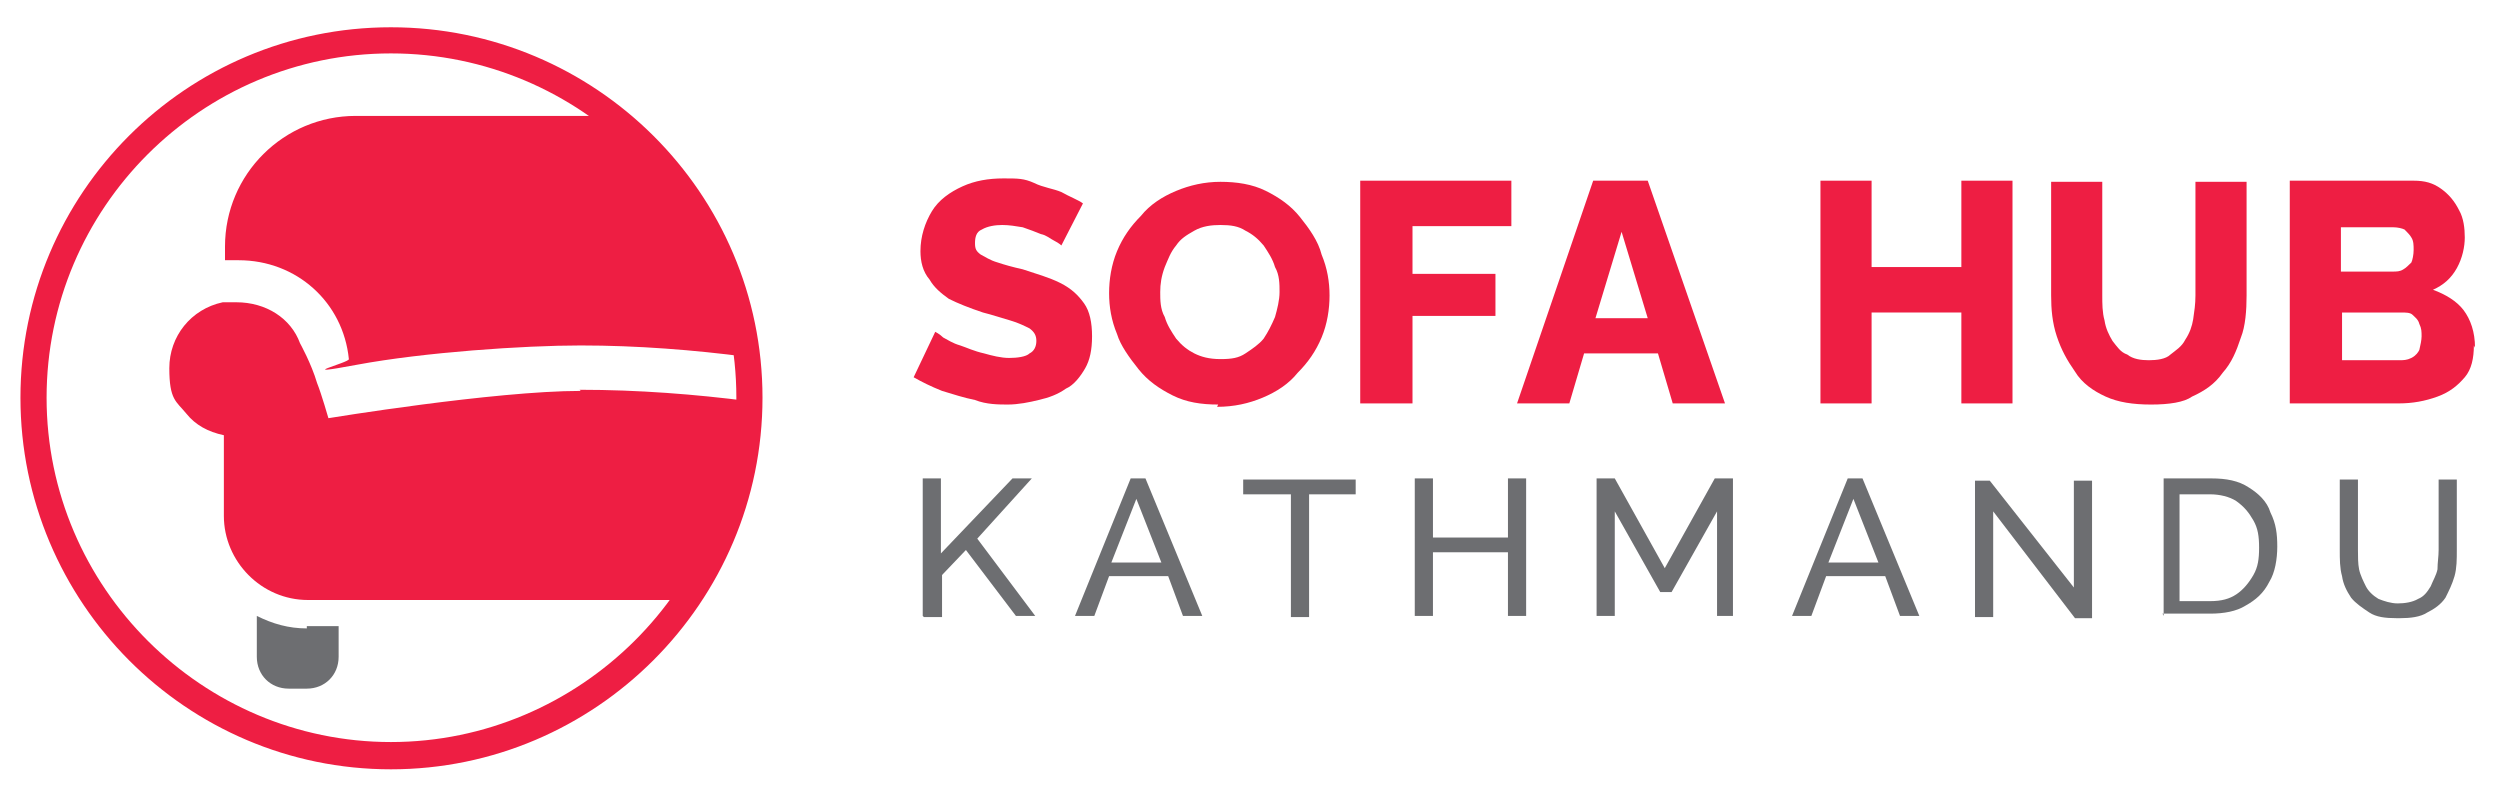 <?xml version="1.0" encoding="utf-8"?>
<!-- Generator: Adobe Illustrator 26.1.0, SVG Export Plug-In . SVG Version: 6.00 Build 0)  -->
<svg version="1.1" id="Layer_1" xmlns="http://www.w3.org/2000/svg" xmlns:xlink="http://www.w3.org/1999/xlink" x="0px" y="0px"
	 width="220px" height="70px" viewBox="0 0 220 70" style="enable-background:new 0 0 220 70;" xml:space="preserve">
<style type="text/css">
	.st0{fill:#EE1E43;}
	.st1{fill:#6D6E71;}
</style>
<g>
	<path class="st0" d="M65.7,31.4c-4.6-0.6-9.6-1-14.6-1S37.3,31,31.4,32.1c-5.9,1.1-0.6-0.2-0.7-0.5c-0.5-5-4.6-8.7-9.7-8.7
		s-0.8,0-1.2,0v-1.2c0-6.4,5.2-11.5,11.5-11.5H54c6.4,5.1,10.8,12.6,11.7,21L65.7,31.4z"/>
	<path class="st0" d="M51.1,34.4c-7.6,0-22.2,2.4-22.2,2.4s-0.6-2.1-1-3.1c-0.5-1.7-1.5-3.5-1.5-3.5l0,0c-0.8-2.2-3-3.6-5.6-3.6
		s-0.8,0-1.2,0c-2.8,0.6-4.7,3-4.7,5.8s0.6,2.9,1.5,4c0.8,1,1.9,1.6,3.3,1.9v7.1c0,4,3.3,7.4,7.4,7.4h33.2c3.5-5,5.6-11,5.6-17.5
		c-4.7-0.6-9.7-1-14.9-1L51.1,34.4z"/>
	<path class="st0" d="M34.4,67.7C16.4,67.7,1.8,53,1.8,35S16.4,2.4,34.4,2.4S67.1,17,67.1,35S52.4,67.7,34.4,67.7z M34.4,4.7
		C17.7,4.7,4.1,18.3,4.1,35c0,16.7,13.7,30.3,30.3,30.3S64.8,51.7,64.8,35S51.1,4.7,34.4,4.7z"/>
	<path class="st1" d="M27,55.3c-1.6,0-3-0.4-4.4-1.1v3.6c0,1.6,1.2,2.8,2.8,2.8H27c1.6,0,2.8-1.2,2.8-2.8v-2.7H27V55.3z"/>
</g>
<g>
	<path class="st0" d="M93.4,21.6c0,0-0.2-0.2-0.6-0.4c-0.4-0.2-0.7-0.5-1.2-0.6c-0.5-0.2-1-0.4-1.6-0.6c-0.6-0.1-1.2-0.2-1.8-0.2
		c-0.6,0-1.3,0.1-1.8,0.4c-0.5,0.2-0.6,0.7-0.6,1.2s0.1,0.7,0.5,1c0.4,0.2,0.8,0.5,1.5,0.7c0.6,0.2,1.3,0.4,2.2,0.6
		c1.2,0.4,2.3,0.7,3.3,1.2s1.6,1.1,2.1,1.8c0.5,0.7,0.7,1.7,0.7,2.9s-0.2,2.1-0.6,2.8c-0.4,0.7-1,1.5-1.7,1.8
		c-0.7,0.5-1.5,0.8-2.4,1c-0.8,0.2-1.8,0.4-2.7,0.4c-0.8,0-1.9,0-2.9-0.4c-1-0.2-1.9-0.5-2.9-0.8c-1-0.4-1.8-0.8-2.5-1.2l1.9-4
		c0,0,0.4,0.2,0.7,0.5c0.4,0.2,0.8,0.5,1.5,0.7c0.6,0.2,1.2,0.5,2.1,0.7c0.7,0.2,1.5,0.4,2.2,0.4c0.7,0,1.5-0.1,1.8-0.4
		c0.4-0.2,0.6-0.6,0.6-1.1s-0.2-0.8-0.6-1.1c-0.4-0.2-1-0.5-1.7-0.7c-0.7-0.2-1.6-0.5-2.4-0.7c-1.2-0.4-2.2-0.8-3-1.2
		c-0.7-0.5-1.3-1-1.7-1.7C81.2,23.9,81,23,81,22.1c0-1.3,0.4-2.5,1-3.5c0.6-1,1.6-1.7,2.7-2.2c1.1-0.5,2.3-0.7,3.6-0.7
		s1.8,0,2.7,0.4c0.8,0.4,1.7,0.5,2.4,0.8c0.7,0.4,1.5,0.7,1.9,1l-1.9,3.7L93.4,21.6z"/>
	<path class="st0" d="M107.2,35.6c-1.5,0-2.8-0.2-4-0.8c-1.2-0.6-2.2-1.3-3-2.3c-0.8-1-1.6-2.1-1.9-3.1c-0.5-1.2-0.7-2.4-0.7-3.6
		c0-1.2,0.2-2.5,0.7-3.7c0.5-1.2,1.2-2.2,2.1-3.1c0.8-1,1.9-1.7,3.1-2.2c1.2-0.5,2.5-0.8,3.9-0.8s2.8,0.2,4,0.8s2.2,1.3,3,2.3
		c0.8,1,1.6,2.1,1.9,3.3c0.5,1.2,0.7,2.4,0.7,3.6s-0.2,2.5-0.7,3.7c-0.5,1.2-1.2,2.2-2.1,3.1c-0.8,1-1.9,1.7-3.1,2.2
		c-1.2,0.5-2.5,0.8-4,0.8L107.2,35.6z M102.1,25.7c0,0.7,0,1.5,0.4,2.2c0.2,0.7,0.6,1.3,1,1.9c0.5,0.6,1,1,1.6,1.3s1.3,0.5,2.3,0.5
		c1,0,1.6-0.1,2.2-0.5c0.6-0.4,1.2-0.8,1.6-1.3c0.4-0.6,0.7-1.2,1-1.9c0.2-0.7,0.4-1.5,0.4-2.2c0-0.7,0-1.5-0.4-2.2
		c-0.2-0.7-0.6-1.3-1-1.9c-0.5-0.6-1-1-1.6-1.3c-0.6-0.4-1.3-0.5-2.2-0.5c-0.8,0-1.6,0.1-2.3,0.5s-1.2,0.7-1.6,1.3
		c-0.5,0.6-0.7,1.2-1,1.9C102.2,24.3,102.1,25,102.1,25.7z"/>
	<path class="st0" d="M119.7,35.5V15.9h13.3v4h-8.7v4.2h7.3v3.7h-7.3v7.7h-4.5L119.7,35.5z"/>
	<path class="st0" d="M140.2,15.9h4.8l6.8,19.6h-4.6l-1.3-4.4h-6.5l-1.3,4.4h-4.6L140.2,15.9L140.2,15.9z M145,28l-2.3-7.6l-2.3,7.6
		H145z"/>
	<path class="st0" d="M177.1,15.9v19.6h-4.5v-8h-7.9v8h-4.5V15.9h4.5v7.6h7.9v-7.6H177.1z"/>
	<path class="st0" d="M189.3,35.6c-1.6,0-2.9-0.2-4-0.7c-1.1-0.5-2.1-1.2-2.7-2.2c-0.7-1-1.2-1.9-1.6-3.1c-0.4-1.2-0.5-2.4-0.5-3.6
		v-10h4.5v10c0,0.7,0,1.5,0.2,2.2c0.1,0.7,0.4,1.3,0.7,1.8c0.4,0.5,0.7,1,1.3,1.2c0.5,0.4,1.2,0.5,1.9,0.5c0.7,0,1.5-0.1,1.9-0.5
		c0.5-0.4,1-0.7,1.3-1.3c0.4-0.6,0.6-1.2,0.7-1.8c0.1-0.7,0.2-1.3,0.2-2.1v-10h4.5v10c0,1.3-0.1,2.7-0.5,3.7
		c-0.4,1.2-0.8,2.2-1.6,3.1c-0.7,1-1.6,1.6-2.7,2.1C192.2,35.4,190.9,35.6,189.3,35.6L189.3,35.6z"/>
	<path class="st0" d="M217.7,30.4c0,1.1-0.2,2.1-0.8,2.8c-0.6,0.7-1.3,1.3-2.4,1.7c-1.1,0.4-2.2,0.6-3.4,0.6h-9.6V15.9h10.9
		c1,0,1.7,0.2,2.4,0.7s1.2,1.1,1.6,1.9c0.4,0.7,0.5,1.6,0.5,2.4s-0.2,1.8-0.7,2.7s-1.2,1.5-2.1,1.9c1.1,0.4,2.1,1,2.7,1.8
		c0.6,0.8,1,1.9,1,3.3L217.7,30.4z M206,19.8v4.1h4.5c0.4,0,0.7,0,1-0.2c0.2-0.1,0.5-0.4,0.7-0.6c0.1-0.2,0.2-0.7,0.2-1.1
		c0-0.4,0-0.8-0.2-1.1c-0.1-0.2-0.4-0.5-0.6-0.7c-0.2-0.1-0.6-0.2-1-0.2H206L206,19.8z M213.1,29.6c0-0.4,0-0.7-0.2-1.1
		c-0.1-0.4-0.4-0.6-0.6-0.8c-0.2-0.2-0.6-0.2-1-0.2h-5.2v4.2h5c0.4,0,0.7,0,1.1-0.2c0.4-0.2,0.6-0.5,0.7-0.7
		C213,30.4,213.1,29.9,213.1,29.6L213.1,29.6z"/>
</g>
<g>
	<path class="st1" d="M81.2,54.2V42.1h1.6v6.6l6.3-6.6h1.7l-4.8,5.3l5.1,6.8h-1.7L85,48.4l-2.1,2.2v3.7h-1.6L81.2,54.2z"/>
	<path class="st1" d="M99.5,42.1h1.3l5,12.1h-1.7l-1.3-3.5h-5.2l-1.3,3.5h-1.7L99.5,42.1L99.5,42.1z M102.2,49.5l-2.2-5.6l-2.2,5.6
		h4.2H102.2z"/>
	<path class="st1" d="M119.4,43.5h-4.2v10.8h-1.6V43.5h-4.2v-1.3h9.9v1.3H119.4z"/>
	<path class="st1" d="M134.3,42.1v12.1h-1.6v-5.6h-6.6v5.6h-1.6V42.1h1.6v5.2h6.6v-5.2L134.3,42.1L134.3,42.1z"/>
	<path class="st1" d="M151.1,54.2V45l-4,7.1h-1l-4-7.1v9.2h-1.6V42.1h1.6l4.4,7.9l4.4-7.9h1.6v12.1h-1.6H151.1z"/>
	<path class="st1" d="M162.6,42.1h1.3l5,12.1h-1.7l-1.3-3.5h-5.2l-1.3,3.5h-1.7L162.6,42.1L162.6,42.1z M165.3,49.5l-2.2-5.6
		l-2.2,5.6h4.2H165.3z"/>
	<path class="st1" d="M175.4,45v9.3h-1.6V42.3h1.3l7.4,9.4v-9.4h1.6v12.1h-1.5L175.4,45z"/>
	<path class="st1" d="M190.4,54.2V42.1h4.2c1.3,0,2.4,0.2,3.3,0.8c0.8,0.5,1.6,1.2,1.9,2.2c0.5,1,0.6,1.9,0.6,3s-0.2,2.3-0.7,3.1
		c-0.5,1-1.2,1.6-2.1,2.1c-0.8,0.5-1.9,0.7-3.1,0.7h-4.2L190.4,54.2z M198.8,48.2c0-1-0.1-1.7-0.5-2.4s-0.8-1.2-1.5-1.7
		c-0.6-0.4-1.5-0.6-2.3-0.6h-2.7v9.4h2.7c1,0,1.7-0.2,2.3-0.6c0.6-0.4,1.1-1,1.5-1.7C198.7,49.9,198.8,49.2,198.8,48.2z"/>
	<path class="st1" d="M210.9,54.4c-1,0-1.8-0.1-2.4-0.5c-0.6-0.4-1.2-0.8-1.6-1.3c-0.4-0.6-0.7-1.2-0.8-1.9
		c-0.2-0.7-0.2-1.5-0.2-2.3v-6.2h1.6v6.2c0,0.6,0,1.2,0.1,1.7c0.1,0.5,0.4,1.1,0.6,1.5c0.2,0.4,0.6,0.8,1.1,1.1
		c0.5,0.2,1.1,0.4,1.7,0.4c0.6,0,1.3-0.1,1.8-0.4c0.5-0.2,0.8-0.6,1.1-1.1c0.2-0.5,0.5-1,0.6-1.5c0-0.6,0.1-1.1,0.1-1.7v-6.2h1.6
		v6.2c0,0.8,0,1.6-0.2,2.3c-0.2,0.7-0.5,1.3-0.8,1.9c-0.4,0.6-1,1-1.6,1.3c-0.6,0.4-1.5,0.5-2.4,0.5H210.9z"/>
</g>
</svg>
